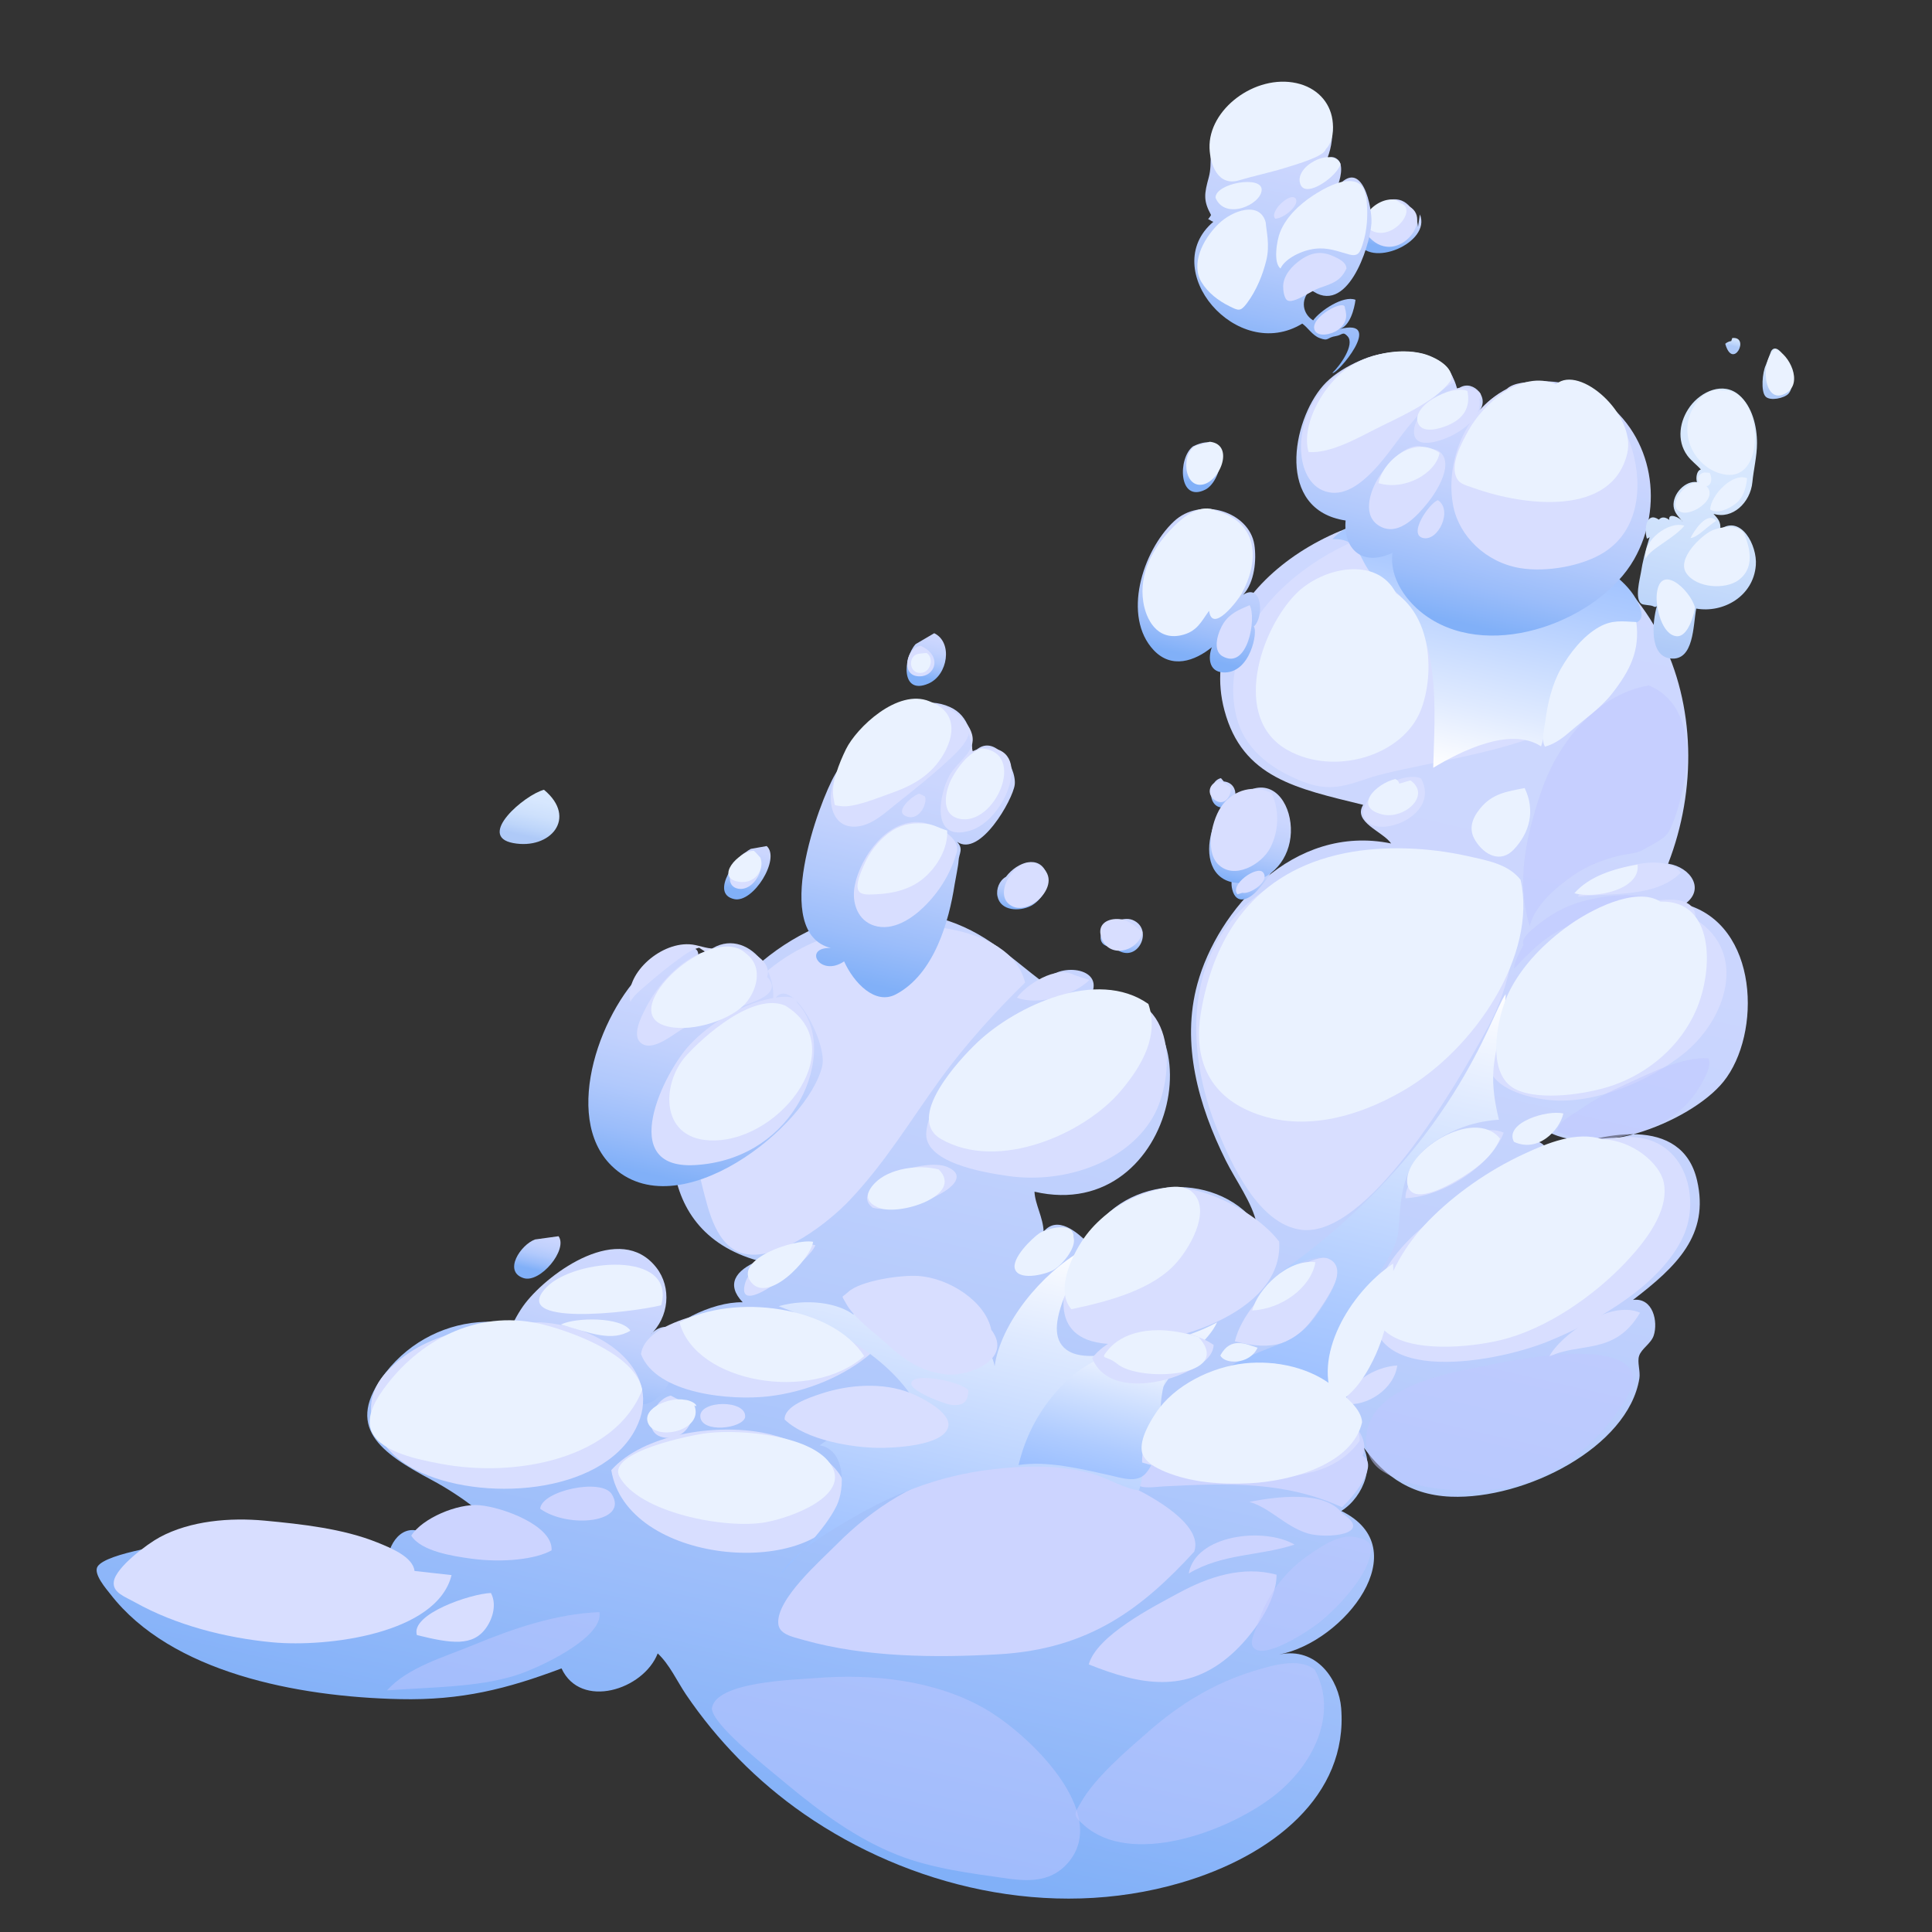 <?xml version="1.0" encoding="UTF-8"?> <svg xmlns="http://www.w3.org/2000/svg" xmlns:xlink="http://www.w3.org/1999/xlink" viewBox="0 0 600 600"><rect x="0" y="0" width="600" height="600" fill="#333333" stroke="none"/><defs><style>.aa{fill:#ccd4ff;}.aa,.ab,.ac,.ad,.ae,.af,.ag,.ah,.ai,.aj,.ak,.al,.am,.an,.ao,.ap,.aq,.ar,.as,.at,.au,.av,.aw,.ax,.ay,.az,.ba,.bb,.bc,.bd{fill-rule:evenodd;stroke-width:0px;}.ab{fill:url(#m);}.ab,.am,.ar,.au,.aw{mix-blend-mode:multiply;}.ac{fill:url(#p);}.ad{fill:url(#d);}.ae{fill:url(#k);}.af{fill:url(#z);}.ag{fill:url(#y);}.ah{fill:url(#e);}.ai{fill:url(#w);}.be{isolation:isolate;}.aj{fill:url(#c);}.ak{fill:url(#j);}.al{fill:url(#r);}.am{fill:url(#t);}.an{fill:url(#h);}.ao{fill:url(#q);}.ap{fill:url(#v);}.aq{fill:url(#l);}.ar{fill:#c0c8ff;opacity:.5;}.as{fill:#eaf2ff;}.at{fill:#d8deff;}.au{fill:url(#i);}.av{fill:#d8deff;}.aw{fill:url(#n);}.ax{fill:url(#s);}.ay{fill:url(#f);}.az{fill:url(#g);}.ba{fill:url(#b);}.bb{fill:url(#x);}.bc{fill:url(#o);}.bd{fill:url(#u);}</style><linearGradient id="b" x1="1802.93" y1="1287.46" x2="1802.93" y2="1268.46" gradientTransform="translate(-1210.13 -1322.84) rotate(12.9) scale(1 .96) skewX(-4.93)" gradientUnits="userSpaceOnUse"><stop offset="0" stop-color="#afcaf8"></stop><stop offset=".15" stop-color="#bdd5fa"></stop><stop offset=".38" stop-color="#cde0fc"></stop><stop offset=".64" stop-color="#d7e7fe"></stop><stop offset=".99" stop-color="#daeaff"></stop></linearGradient><linearGradient id="c" x1="1966.98" y1="1583.03" x2="1966.98" y2="1114.01" gradientTransform="translate(-1210.13 -1322.84) rotate(12.9) scale(1 .96) skewX(-4.93)" gradientUnits="userSpaceOnUse"><stop offset="0" stop-color="#81b0f8"></stop><stop offset=".15" stop-color="#9bbdfa"></stop><stop offset=".32" stop-color="#b1c9fc"></stop><stop offset=".5" stop-color="#c1d1fd"></stop><stop offset=".71" stop-color="#cbd6fe"></stop><stop offset=".99" stop-color="#ced8ff"></stop></linearGradient><linearGradient id="d" x1="1904.8" y1="1208.88" x2="1904.8" y2="1191.09" xlink:href="#c"></linearGradient><linearGradient id="e" x1="2983.35" y1="1039.78" x2="2983.35" y2="1021.25" gradientTransform="translate(-1973.82 -1497.76) rotate(12.9) scale(1 .96) skewX(-15.64)" xlink:href="#c"></linearGradient><linearGradient id="f" x1="1872.12" y1="1289.15" x2="1872.12" y2="1270.12" xlink:href="#c"></linearGradient><linearGradient id="g" x1="1872.56" y1="1470.75" x2="1872.56" y2="1407.11" xlink:href="#c"></linearGradient><linearGradient id="h" x1="1846.74" y1="1423.56" x2="1846.74" y2="1407.85" xlink:href="#c"></linearGradient><linearGradient id="i" x1="1657.26" y1="1017.8" x2="1657.26" y2="940.18" gradientTransform="translate(-940.07 -1122.98) rotate(12.9)" gradientUnits="userSpaceOnUse"><stop offset="0" stop-color="#fff"></stop><stop offset=".28" stop-color="#dfeaff"></stop><stop offset=".76" stop-color="#aecbff"></stop><stop offset="1" stop-color="#9bbfff"></stop></linearGradient><linearGradient id="j" x1="1915.23" y1="1309.36" x2="1915.23" y2="1212.85" xlink:href="#c"></linearGradient><linearGradient id="k" x1="2049.51" y1="1152.7" x2="2049.51" y2="1067.08" xlink:href="#c"></linearGradient><linearGradient id="l" x1="1878.89" y1="1385.23" x2="1878.89" y2="1303.05" xlink:href="#c"></linearGradient><linearGradient id="m" x1="1991.86" y1="1498.51" x2="1991.86" y2="1374.47" gradientTransform="translate(-1210.13 -1322.84) rotate(12.9) scale(1 .96) skewX(-4.93)" gradientUnits="userSpaceOnUse"><stop offset="0" stop-color="#9bbfff"></stop><stop offset=".24" stop-color="#aecbff"></stop><stop offset=".72" stop-color="#dfeaff"></stop><stop offset=".99" stop-color="#fff"></stop></linearGradient><linearGradient id="n" x1="2087.85" y1="1409.9" x2="2087.85" y2="1263.46" xlink:href="#m"></linearGradient><linearGradient id="o" x1="1980.27" y1="1182.7" x2="1980.27" y2="1131.93" xlink:href="#c"></linearGradient><linearGradient id="p" x1="1967.53" y1="1127.93" x2="1967.53" y2="1111.21" xlink:href="#c"></linearGradient><linearGradient id="q" x1="867.04" y1="1133.22" x2="867.04" y2="1043.42" gradientTransform="translate(-4.61 -999.97) rotate(11.26) scale(.83 .95) skewX(2.23)" xlink:href="#b"></linearGradient><linearGradient id="r" x1="885.31" y1="1043.76" x2="885.31" y2="1027.38" gradientTransform="translate(-4.61 -999.97) rotate(11.26) scale(.83 .95) skewX(2.23)" xlink:href="#b"></linearGradient><linearGradient id="s" x1="2113.37" y1="1045.78" x2="2113.37" y2="1040.51" xlink:href="#b"></linearGradient><linearGradient id="t" x1="1597.3" y1="1257.61" x2="1597.3" y2="1211.14" gradientTransform="translate(-940.07 -1122.98) rotate(12.9)" xlink:href="#m"></linearGradient><linearGradient id="u" x1="2556.57" y1="905.25" x2="2556.57" y2="821.16" gradientTransform="translate(-1729.16 -1303.71) rotate(12.9) skewX(-11.37)" xlink:href="#c"></linearGradient><linearGradient id="v" x1="1606.83" y1="1071" x2="1606.83" y2="1055.06" gradientTransform="translate(-940.07 -1122.98) rotate(12.9)" xlink:href="#c"></linearGradient><linearGradient id="w" x1="1603.7" y1="1066.39" x2="1603.7" y2="1035.54" gradientTransform="translate(-940.07 -1122.98) rotate(12.9)" xlink:href="#c"></linearGradient><linearGradient id="x" x1="1592.38" y1="1044.55" x2="1592.38" y2="1035.65" gradientTransform="translate(-940.07 -1122.98) rotate(12.9)" xlink:href="#c"></linearGradient><linearGradient id="y" x1="1571.58" y1="1095.23" x2="1571.58" y2="1084.65" gradientTransform="translate(-940.07 -1122.98) rotate(12.9)" xlink:href="#c"></linearGradient><linearGradient id="z" x1="1538.04" y1="1089.77" x2="1538.04" y2="1074.05" gradientTransform="translate(-940.07 -1122.98) rotate(12.9)" xlink:href="#c"></linearGradient></defs><g class="be"><g id="a"><path class="ba" d="M168.94,245.27c-6.02,1.56-21.02,14.4-9.58,16.55,11.55,2.17,20.11-7.8,9.58-16.55Z"></path><path class="aj" d="M202.47,418.84c5.05-7.76,18.54-14.6,28.18-14.41-5.2-5.49-2.38-9.84,4.83-12.89-34.43-9.54-30.26-47.32-17.17-70.88,13.13-23.63,41.98-44.49,73.69-35.46,14.32,4.08,21.83,12.4,32.35,20.14,2.93-6.24,17.83-5.51,14.93,2.74,40.35.41,26.97,72.43-18.01,62.01.15,3.87,2.72,8.07,2.83,12.42,4.3-5.2,10.42.23,13.59,3.3,9.09-20.5,39.53-22.96,52.62-5.62-1.37-6.65-6.56-13.59-9.67-19.86-8.45-17.03-13.88-36.2-8.78-54.78,6.26-22.81,29.69-49.87,60.17-43.6-2.53-3.73-12.01-6.62-8.69-12-20.67-5.09-37.5-8.34-43.1-29.4-9.33-35.03,33.05-64.25,71.07-61.75,64.83,4.27,84.58,63.43,66.74,109.43,7.07,1.1,11.63,8.03,5.15,12.56,23.15,6.2,23.91,40.41,12.04,55.13-10.26,12.73-43.05,25.82-57.82,13.29-1.28,1.26-1.27,3.32-1.5,4.94,2.93.36,4.58,1.9,4.83,4.5,16.65-7.37,41.59-12.28,46.28,7.91,3.95,16.99-6.44,26.84-19.89,37.14,6.26-.8,7.83,6.8,6.44,11.05-.82,2.52-3.81,4.07-4.54,6.33-.64,1.99.45,4.74.08,7.03-3.5,21.38-35.53,37.62-58.56,36.7-13.68-.55-21.98-7.63-28.42-17.26,5.38,6.5,1.55,17.22-5.58,21.69,23.79,11.61.98,40.69-19.3,44.58,11.8-2.47,18.56,8.07,19.25,16.59,2.21,27.23-21.41,45.99-49.75,54.29-40.94,11.99-84.7,1.07-117.04-21.34-14.73-10.21-27.14-23.05-36.66-37.1-2.79-4.13-5.12-9.36-8.8-12.78-4.39,11.34-23.92,17.5-29.87,4.66-16.9,6.35-30.98,9.96-50.21,9.54-31.93-.69-71.05-8.26-89.89-32.59-1.17-1.51-5.44-6.33-3.98-8.6,2.72-4.26,24.16-7.17,27.9-7.72,22.44-3.29,42.87-2.67,62.21,7.36-.66-4.56,3.35-13.22,10.36-10.41,4.1-8.93,27.36-7.13,28.84,2.6-7.99-6.89-15.57-13.37-25.46-18.65-15.95-8.52-27.56-16.51-14.39-33.4,15.73-20.17,45.98-21.26,61.4-1.76,6.16-7.83,11.84-8.85,21.31-5.67Z"></path><path class="ad" d="M284.35,200.04c-3.94,4.38-4.62,15.95,3.97,12.26,6.12-2.63,7.62-12.86,1.81-15.65l-5.78,3.39Z"></path><path class="ah" d="M440.38,70.48c-.28-3.43-2.64-8.84-7.61-8.58-6.03.32-12.77,9.04-11.21,12.92,3.57,8.89,23.08.55,19.4-8.24l-.58,3.91Z"></path><path class="ay" d="M233.14,263.64c-4.16,2.07-12.97,13.84-5.13,15.59,5.94,1.32,14.47-12.62,10.09-16.48l-4.96.88Z"></path><path class="az" d="M210.75,422.08c5.7-4.94-2.4-14.62-8.89-7.47,5.99-5.49,6.78-14.82,1.97-20.96-11.2-14.32-33.14,1.31-40.72,11.1-7.44,9.6-16.69,37.11,4.28,39.77,11.14,1.41,21.74-7.39,27.19-13.97-.54,2.39.79,4.8,3.78,5.42,6.67,1.38,11.24-9.23,12.39-13.88Z"></path><path class="an" d="M166.13,384.94c-4.43,1.64-9.94,9.9-3.55,11.98,5.18,1.69,13.88-8.89,10.88-13l-7.33,1.01Z"></path><path class="at" d="M441.32,241.77c-5.62-2.64-19.42,5.48-17.82,11.55,2.18,8.28,24.41.53,17.82-11.55Z"></path><path class="av" d="M466.74,271.82c-9.41-5.79-25.44-6.73-36.87-6.56-14.04.21-24.41,3.02-35.88,10.39-27.3,17.54-25.96,51.02-15.81,75.51,4.07,9.82,12.47,29.04,25.93,30.76,20.33,2.6,47.78-43.96,58.1-63.13,6.36-11.81,11.81-31.11,4.52-46.97Z"></path><path class="at" d="M526.57,285.53c.68-13.39-30.66-1.25-35.84,2.19-9.4,6.23-16.98,13.43-22.13,22.66-3.1,5.57-8.71,16.17-5.69,22.53,2.66,5.6,11.97,8.1,18.25,8.72,14.26,1.41,30.9-5.92,41.31-14.08,13.67-10.71,20.52-31.68,4.1-42.02Z"></path><path class="at" d="M521.99,271.01c-5.78-7.76-29.05.52-31.94,7.45,11.65-1.2,24.27.18,31.94-7.45Z"></path><path class="at" d="M425.89,241.37c-8.24,2.81-13.17,4.63-21.68,1.22-10.2-4.08-17.91-10.41-20.25-20.1-7.43-30.81,28.47-58.62,62.36-60.87,24.55-1.63,61.36,15.86,58.48,40.16-3.53,29.83-55.62,32.72-78.91,39.59Z"></path><path class="at" d="M492.2,353.94c-9.88,2.18-18.35,5.83-26.76,10.97-14.62,8.93-33.78,20.4-38.02,36.44-7.83,29.62,35.69,22.44,53.47,15.19,15.87-6.46,34.99-17.8,41.79-32.41,5.84-12.54.38-32.13-18.29-30.99l-12.19.8Z"></path><path class="at" d="M466.98,351.75c-10.09-4.56-30.94,11.51-30.5,20.37,12.82-.63,27.21-11.15,30.5-20.37Z"></path><path class="at" d="M509.33,407.68c-9.16-4.14-24.76,6.87-28.27,13.71,9.24-4.76,20.35-.21,28.27-13.71Z"></path><path class="at" d="M397.26,385.6c-5.13-6.74-14.98-12.66-23.84-15.36-16.15-4.92-31.32,4.68-37.98,17.29-5.88,11.13-10.55,28.32,8.34,29.8,18.17,1.42,54.91-9.01,53.48-31.72Z"></path><path class="at" d="M383.48,416.55c2.01-7.94,8.96-15.76,16.04-20.87,2.8-2.02,12.6-7.85,15.72-3.63,2.7,3.65-5.66,15.09-7.77,17.83-5.55,7.22-11.85,9.93-23.99,6.67Z"></path><path class="at" d="M342.05,308.78c-10.29-.07-19.84,4.34-28,9.69-10.6,6.94-25.16,21.02-26.38,33.05-.96,9.4,17.23,12.54,25.49,13.71,17.84,2.52,37.49-4.55,45.31-19.05,5.78-10.72,8.41-37.98-16.42-37.4Z"></path><path class="at" d="M333.64,302.81c-5.62-3.13-14.99,3.04-17.82,7.05,6.78,2.54,17.79-.82,22.51-5.52l-4.69-1.52Z"></path><path class="at" d="M318.35,305.15c-4.8-19.15-39.57-20.08-56.21-15.73-38.43,10.04-51.98,49.29-43.87,79.66,1.66,6.22,4.09,18.57,13.15,20.33,11.04,2.14,26.23-10.14,32.33-16.56,11.07-11.64,18.89-24.74,28.07-37.42,8.14-11.24,17.7-21.67,26.53-30.27Z"></path><path class="at" d="M253.21,386.71c-7.83-1.86-20.33,5.5-21.92,12.21-2.67,11.26,20.7-7.93,21.92-12.21Z"></path><path class="aa" d="M416.8,469.95c-5.47-7.29-20.69-5.09-28.8-3.54,6.52,1.89,11.21,7.72,18.18,9.82,5.62,1.69,20.81.42,10.62-6.28Z"></path><path class="aa" d="M370.88,481.87c2.92-8.3-12.89-17-19.4-20.11-14.41-6.88-33.05-8.88-49.3-5.91-16.83,3.09-31.35,12.66-42.36,23.78-5.11,5.16-18.61,16.91-18.13,24.49.21,3.37,4.07,4.13,8.04,5.24,18.91,5.31,40.55,5.53,60.33,4.4,28.31-1.61,44.65-14.29,60.83-31.89Z"></path><path class="aa" d="M338.12,516.9c2.53-9.02,19.93-17.86,28.07-22.26,9.08-4.91,19.68-8.49,30.26-5.6.02,8.44-7.42,18.9-14.1,24.8-13.98,12.33-28.34,9.39-44.23,3.06Z"></path><path class="ar" d="M408.28,518.48c-4.96-3.83-13.25-1.27-19.13.53-12.01,3.69-22.55,10.09-32.14,18.44-6.81,5.93-16.86,14.47-21.31,22.29-2.1,3.68-2.72,3.88,1.1,7.22,14.34,12.54,43.3,2.39,58.06-8.65,13.22-9.89,20.84-26.3,13.43-39.82Z"></path><path class="at" d="M271.03,375.08c-8.36-6.49,15.58-16.12,23.34-12.6,10.85,4.92-13.46,15.11-23.34,12.6Z"></path><path class="at" d="M167.56,410.62c-17.63.77-35.69,2.51-47.72,15.67-9.6,10.51-3.15,23.88,9.27,30.22,19.69,10.04,57.64,7.98,68.32-12.8,8.82-17.16-9.12-31.9-29.87-33.08Z"></path><path class="at" d="M199.07,420.53c1.28-10.37,25.05-14.55,34.28-14.52,10.18.03,32.62,5.32,37.54,13.93-8.33,7.37-20.4,12.34-32.25,13.71-11.55,1.34-34.73-.63-39.58-13.11Z"></path><path class="at" d="M208.33,433.42c-5.6,1.15-9.23,11.26-2.68,12.89,6.53,1.63,10.92-5.14,8.89-9.67l-6.21-3.22Z"></path><path class="aa" d="M171.3,481.48c.49-7.62-15.03-13.37-22.4-14.02-6.86-.6-17.81,4.09-21.18,9.45,3.07,4.86,12.97,6.38,18.68,7.15,9.66,1.31,19.92.23,24.9-2.59Z"></path><path class="at" d="M128.73,487.89c-.46-4.42-7.53-7.24-11.57-8.87-10.57-4.27-23.42-5.69-34.94-6.77-10.82-1.01-23.09.02-32.59,5.13-3.94,2.12-13.65,9.36-14.28,13.77-.49,3.44,3.33,4.64,6.69,6.52,12.4,6.93,27.88,11,42.62,12.37,17.08,1.59,51.07-2.65,55.58-20.88l-11.51-1.29Z"></path><path class="at" d="M129.47,507.8c-2.05-6.58,16.77-12.86,22.99-13.08,1.79,3.29.71,7.69-1.44,10.76-4.15,5.95-10.9,4.93-21.55,2.31Z"></path><path class="aa" d="M167.75,468.55c.48-5.62,19.11-9.6,22.24-4.52,5.46,8.86-13.52,10.79-22.24,4.52Z"></path><path class="at" d="M189.84,456.56c9.96-11.19,32.23-14.48,47.12-11.61,11.37,2.19,30.32,10.81,24.73,23.57-9.58,21.87-67.1,17.37-71.85-11.96Z"></path><path class="au" d="M413.81,167.44c8.72-.31,7.92,6.11,12.32,11,1.94,2.16,4.62,3.05,6.99,5.07,14.95,12.8,12.37,37.93,11.98,54.93,8.3-4.98,23.85-12.96,33.49-6.65,1.4-3.88,1.26-8.15,2.6-12.21,2.61-7.85,7.94-16.07,13.81-21.98,5.69-5.73,17.41-.73,14.28-9.06-5.22-13.89-29.2-20.85-42.62-24.69-14.88-4.26-44-6.7-52.85,3.58Z"></path><path class="ak" d="M262.15,298.56c-7.45,5.08-13.02-4.42-4.14-4.16-18.71-4.65-3.66-45.38,1.38-53.98,5.32-9.06,21.17-27.37,35.64-20.84,6.1,2.75,7.05,9.34,6.87,14.71,6.37-8.21,13.93,3.98,13.23,9.43-.59,4.62-10.81,22.69-17.92,17.7,2.14,2.26.58,3.63.48,5.91-.07,1.54-.92,5.44-1.23,7.4-1.7,11.04-6.21,27.78-18.28,34.09-6.42,3.36-13.01-3.57-16.03-10.25Z"></path><path class="ae" d="M459.6,127.35c3.12-4.31-2.87-10.2-7.03-6.37-4.36-18.57-31.95-12.29-41.69-1.19-9.63,10.98-14.76,38.59,7.01,41.86-.78,8.48,4.88,14.58,14.57,10.02-1.09,7.61,4.18,15.41,10.99,20,20.41,13.77,53.41.65,64.02-17.94,9.26-16.22,6.33-38.1-10.09-49.77-8.32-5.91-25.79-10.02-37.79,3.4Z"></path><path class="aq" d="M239.96,311.65c2.08-13.67-13.09-27.05-23.82-12.24,4.12-9.98-10.68-2.75-14.08.11-15.36,12.92-27.73,47.23-12.16,62.49,20.54,20.12,61.06-12.27,65.44-30.92,1.81-7.72-10.91-30.78-15.39-19.44Z"></path><path class="at" d="M247.57,311.37c-.65-2.78-6.25-1.66-8.38-1.23-9.45,1.88-18.9,7.87-24.94,14.29-8.14,8.64-22.91,38.74,1.48,37.4,14.03-.77,25.14-7.8,31.7-18.34,5.75-9.23,8.42-23.12.13-32.11Z"></path><path class="at" d="M218.93,295.49c-8.31,2.99-14.75,10.59-18.22,17.25-1.38,2.66-5.07,9.4-1.09,11.55,3.7,2,9.71-3.32,12.56-4.88,6.26-3.41,13.04-5.11,19.81-7.51,3.93-1.39,10.72-3.9,6.26-8.49,1.38-4.34-3.59-7.45-7.76-8.6-2.98-.83-5.46-.33-8.52-.23-2.83.09-5.12-1.2-7.92-1.33-9.53-.46-20.29,9.69-18.25,17.87.83-1.79,2.75-3.31,4.35-4.71,3.77-3.3,7.7-6.51,11.84-9.46,1.52-1.08,3.24-2.18,5.13-2.63l1.81,1.19Z"></path><path class="at" d="M234.62,264.65c-4.78-2.63-11.83,10.09-5.38,11.34,4.83.94,9.79-7.19,5.38-11.34Z"></path><path class="at" d="M285.98,200.58c-4.34.3-6.35,8.79-1.1,9.42,5.29.63,8.22-6.14,1.1-9.42Z"></path><path class="at" d="M300.92,227.78c-.83,3.32-4.28,6.39-6.88,8.79-4.91,4.51-10.36,8.86-15.66,13.05-3.45,2.73-7.7,6.87-12.69,7.1-6.61.3-8.12-6.09-7.58-10.66.88-7.51,6.79-14.57,12.52-20.02,4.93-4.69,10.17-8.26,17.89-7.73,5.77.4,12.03,4.85,13.34,9.71,1.47,5.48-4.57,8.38-7.07,12.94-2.94,5.36-6.1,20.62,6.36,17.03,11.38-3.27,20.09-26.42,4.77-25.7-1.34.05-2.63.42-3.84,1.02l-1.16-5.53Z"></path><path class="at" d="M296.94,265.24c2.1-4.84-6.28-9.28-10.71-9.83-11.66-1.45-20.26,13.01-21,21.17-.38,4.2,1.23,9.28,6.25,10.88,5.81,1.85,11.74-2.23,15.37-5.75,4.6-4.46,8.21-10.08,10.1-16.47Z"></path><path class="at" d="M285.46,246.46c-2,.61-7.4,5.17-4.51,6.8,4.1,2.31,7.24-3.46,6.3-5.94l-1.79-.86Z"></path><path class="at" d="M435.93,63.4c-.86-4.15-17.21,3.34-10.64,10.34,9,9.59,21.46-7.32,10.64-10.34Z"></path><path class="at" d="M467.99,120.75c-13.56,7.1-19.22,23.73-16.64,36.54,1.84,9.15,10,17.36,20.75,19.14,8.12,1.35,19.41-.61,26.19-4.98,11.73-7.57,11.76-22.79,8.04-33.52-2.31-6.68-7.1-12.52-14.2-15.96-6.88-3.33-20.14-4.93-24.14-1.22Z"></path><path class="at" d="M459.42,123.94c2.04-2.69-3.11-3.62-5.16-3.57-6.18.13-14.26,7.45-15.05,12.62-1.07,7.01,7.71,4.33,11.78,2.22,5.04-2.61,9.45-6.56,8.43-11.26Z"></path><path class="at" d="M451.52,118.77c-1.51-10.23-18.07-10.92-26.78-7.73-13.7,5.02-21.96,18.03-20.54,30.56.51,4.48,2.74,10.21,8.57,11.3,5.34,1,10.2-3.15,13.4-6.39,4.93-4.99,8.43-11,13.05-16.2,3.29-3.7,7.6-9.33,12.3-11.55Z"></path><path class="at" d="M440.89,138.55c-5.24-.47-10.74,6.56-12.79,9.81-2.7,4.29-5.34,12.22.8,15.26,5.83,2.89,11.54-3.85,14.46-7.44,2.83-3.48,8.87-12.9,3.08-16.36l-5.55-1.27Z"></path><path class="at" d="M446.54,155.32c-2.79,1.11-9.15,10.43-4.78,11.71,4.83,1.42,9.55-8.63,4.78-11.71Z"></path><path class="aa" d="M423.17,452.11c4.43-10.83-19.97-22.16-29.05-23.71-15.59-2.66-36.77,8.4-40.93,21.84-.69,2.24-2.16,8.3-.4,10.47,1.53,1.88,5.84,1.04,8.6.9,20.12-1.02,37.63-1.62,55.4,6.48,5.39-5.21,10.99-13.45,6.38-15.97Z"></path><path class="aa" d="M369.17,488.66c2.1-12.01,23.25-14.55,32.86-8.98-11,3.64-22.28,2.68-32.86,8.98Z"></path><path class="ab" d="M241.82,405.64c17.85,6.79,36.27,16.83,44.27,33.04-11.83-.46-22.55,3.67-31.56,10.19,8.27,1.36,7.78,13.55,5.35,18.63-3.63,7.55-11.95,15.42-17.75,21.65,4.83-7.42,15.09-13.39,23.06-18.01,12.67-7.35,26.31-12.68,41.43-14.63,10.87-1.4,22.64-1.82,33.08,1.32,4.49,1.35,9.38,4.43,14.03,5.03,1.81-5.23.76-10.27,3.96-15.53,2.51-4.13,5.87-7.63,9.8-10.83,3.16-2.57,7.57-4.29,10.38-7.08-7.96,1.45-13.75,6.04-19.57,10.52-.94-3.88,3.52-10.43,5.86-13.54,4-5.3,11.14-9.84,13.8-15.73-5.18,2.89-11.53,4.91-17.38,6.44-6.76,1.77-22.02,6.26-28.49,2.63-10.22-5.73,2.83-23.91,4.08-31.5-12.87,7.3-25.44,22.84-27.28,36.08-1.74-10.73-20.92-20.76-32.06-22.75-9.44-1.69-9.25.26-11.78,6.71-4.86-3.65-14.39-5.1-23.21-2.63Z"></path><path class="aw" d="M390.88,427.22c21.13.8,25.6,9.34,26.71,12.42-5.17-16.42.13-29.43,7.63-40,4.07-5.74,8.62-11.79,9.09-17.71.81-10.11.81-20.55,11.44-27.55,6.17-4.07,12.68-6.17,19.76-6.64-1.25-5.13-2.1-10.08-1.7-15.52.57-7.83,3.67-15.76,3.78-23.47-4.72,6.33-15.79,48.21-70.34,86.7,3.65-1.79,11.96-7.11,16.3-4,4.31,3.09-.46,10.47-2.37,13.51-3.36,5.33-6.83,9.72-13.19,12.22-9.46,3.72-18.57,6.77-24.63,14.56,5.66-2.13,12.21-5.66,17.54-4.51Z"></path><path class="ar" d="M507.31,429.65c1.14-15.82-39.39-6.76-46.99-5.31-10.94,2.09-26.96,5.37-33.35,14.4-3.84,5.43-4.08,13.68,2,17.89,8.78,6.08,25.97,7.11,35.99,5.83,21.52-2.74,37.23-20.56,42.34-32.82Z"></path><path class="at" d="M433.93,424.06c-7.25.43-15.23,5.57-16.28,11.91,6.79,1.02,15.32-4.57,16.28-11.91Z"></path><path class="ar" d="M221.07,530.58c1.15-8.34,25.37-8.88,31.96-9.42,18.19-1.47,37.17.65,52.56,9.33,13.58,7.66,39.62,32.57,26.02,48.1-4.83,5.51-11.15,5.85-18.5,4.83-11.44-1.59-23.72-3.15-34.24-7.29-12.83-5.04-24.28-13.52-34.35-21.9-7.09-5.9-23.24-18.63-23.44-23.65Z"></path><path class="ar" d="M120.2,524.97c6.24-7.11,17.93-10.42,26.87-14.13,12.13-5.02,25.63-9.68,39.09-10.18,1.42,8.01-19.31,17.63-26.37,19.76-12,3.62-25.14,3.47-39.59,4.55Z"></path><path class="ar" d="M425.82,481.22c.7-2.83-4.28-4.02-6.68-4.02-4.31,0-8.64,3.02-11.89,5.17-5.68,3.74-9.85,8.26-13.03,13.76-1.76,3.05-3.04,6.14-4.11,9.4-.5,1.52-1.88,4.18-1.1,5.71,2.64,5.19,18.05-5.21,20.63-7.3,6.57-5.32,15.67-15.2,16.19-22.72Z"></path><path class="ar" d="M483.72,351.33c-.51-2.51,5.26-5.55,7.17-6.88,4.37-3.08,9.27-5.6,14.26-7.84,7.01-3.16,17.26-8.48,25.38-7.95,1.24,2.46-1.6,7.08-2.88,9.18-2.61,4.29-6.24,7.95-11.04,10.49-8.27,4.39-23.17,8.35-32.89,3.01Z"></path><path class="ar" d="M512.01,212.86c-17.52,3.17-28.82,19.41-33.41,33.06-4.58,13.59-7.88,27.78-3.52,41.66,1.49-6.28,8.11-12.06,13.71-15.87,4.17-2.83,9.18-4.83,14.27-6,2.51-.58,5.31-.61,7.44-1.91,2.74-1.68,6.5-3.15,7.85-5.69,2.47-4.65,4.34-12.64,5.13-17.73,1.3-8.32.5-22.7-11.47-27.52Z"></path><path class="ar" d="M473.12,293.48c-.83-2.14,2.4-4.58,3.97-5.87,4.15-3.42,8.59-6.08,14.07-7.6,6.6-1.84,15.72-2.99,22.36-.79-8.59,1.73-17.88,4.99-25.91,8.19-7.63,3.04-12.31,8.07-17.41,13.4.13-1.78.87-3.59,2.93-7.33Z"></path><path class="as" d="M294.15,257.93c-2.71-.81-4.28-2.01-7.43-2.2-4.23-.26-7.49.56-10.73,2.99-3.49,2.62-6.12,6.26-7.71,9.99-.79,1.84-2.77,6.04-1.63,7.96.89,1.49,3.76,1.11,5.46,1.05,5.31-.21,10.56-1.55,14.53-4.81,4.61-3.78,7.83-9.76,7.51-14.98Z"></path><path class="as" d="M304.84,232.44c-4.23,1.47-7.33,5.74-9.19,9.16-1.93,3.55-3.9,11.22,2.19,12.65,11.06,2.6,21.32-20.71,7-21.81Z"></path><path class="as" d="M370.01,370c-3.63-3.05-11.19-.54-15.16.87-6.96,2.48-13.27,7.13-17.43,12.56-4.18,5.46-9.94,17.16-4.7,23.16,11.46-2.42,25.44-6.04,32.87-14.71,4.91-5.73,10.57-16.87,4.41-21.88Z"></path><path class="as" d="M408.52,391.99c-8.69-1.11-18,8.45-19.63,14.99,9.24-.49,18.23-7.11,19.63-14.99Z"></path><path class="as" d="M356.63,311.78c-15.99-11.25-41.1.67-52.9,11.76-6.06,5.69-22.7,23.77-11.44,30.22,17.77,10.19,44.57-1.65,55.81-15,7.02-8.33,11.78-17.37,8.54-26.99Z"></path><path class="as" d="M508.55,268.5c-7.27,1.23-14.99,3.6-19.61,8.9,6.48,1.83,20.65-1.15,19.61-8.9Z"></path><path class="as" d="M465.85,353.63c-8-10.1-30.79,4.34-28.73,14.33,1.3,6.28,11.45.88,15.24-1.33,6.19-3.61,11.09-7.41,13.49-12.99Z"></path><path class="as" d="M434.57,243.36c-.18-.69-.61-1.16-1.28-1.42-6.08,1.48-13.16,8.69-4.07,10.98,6.8,1.71,15.44-5.9,8.79-10.57l-3.44,1.01Z"></path><path class="as" d="M231.59,296.05c-10.64-9.8-40,17.52-25.3,22.42,7.34,2.45,19.57-1.23,24.64-6.23,3.69-3.63,6.74-11.71.65-16.19Z"></path><path class="as" d="M243.89,312.32c-10-4.32-25.6,9.74-30.84,15.59-7.87,8.79-8.17,26.6,8.83,26.27,21.27-.41,42.52-29.31,22.01-41.86Z"></path><path class="as" d="M291.53,363.18c-6.32-1.62-15.36-.35-19.8,4.2-3.14,3.22-3.14,6.01,1.31,7.74,6.47,2.52,26.48-3.93,18.49-11.94Z"></path><path class="as" d="M252.52,385.65c-5.84-1.03-24.15,5.32-19.56,12.14,5.19,7.73,18.78-6.75,19.56-12.14Z"></path><path class="as" d="M268.37,421.15c-9.89-15.63-40.44-19.54-57.33-10.44,5,18.75,40.87,25.02,57.33,10.44Z"></path><path class="as" d="M216.13,436.74c.5-.67-1.92-1.97-3.52-2.02-4.42-.91-12.98,2.4-11.44,7,2.05,6.14,17.61,2.66,14.46-5.28l.49.3Z"></path><path class="as" d="M192.33,458.48c-3.75-7.56,22.36-12.86,27.36-13.43,10.73-1.23,33.08.71,38.62,10.25,5.48,9.42-12.74,16.06-20.59,17.46-12.48,2.22-39.43-3.02-45.4-14.28Z"></path><path class="as" d="M205.34,405.36c4.71-17.13-26.8-14.47-35.48-5.72-12.31,12.42,25.64,8.13,35.48,5.72Z"></path><path class="as" d="M174.19,411.35c4.49-2.28,18.8-2.45,21.59,1.91-5.74,3.39-11.84.95-21.59-1.91Z"></path><path class="as" d="M199.45,431.61c-2.03-10.37-19.83-17.35-30.02-20.07-19.98-5.34-38.05,3.97-49.12,18.26-3.14,4.05-7.21,10.15-4.74,15.1,3.07,6.18,14.43,8.38,21.2,9.67,23.81,4.55,54.38-1.75,62.68-22.96Z"></path><path class="as" d="M455.71,121.41c-5.24-2.11-18.3,5.07-15.08,10.47,1.6,2.69,6.44,1.29,8.95.23,4.98-2.1,7.18-5.6,6.13-10.7Z"></path><path class="as" d="M447.07,140.64c-7.87-5.58-17.56,2.41-18.98,9.4,8.07,2.46,17.86-3,18.98-9.4Z"></path><path class="as" d="M450.54,118.21c1.42-4.17-5.1-7.53-8.82-8.43-7.21-1.74-15.8.06-21.97,3.73-8.38,4.98-15.84,18.25-13.37,26.85,7.2.65,16.73-5.19,22.83-8.14,7.7-3.72,17.17-8.24,21.32-14.01Z"></path><path class="as" d="M483.25,119.3c-11.05-4.64-22.81,6.41-27.2,14.38-2.07,3.75-5.49,9.95-3.93,14.17.89,2.43,2.61,2.66,5.59,3.72,15.89,5.67,42.94,8.88,47.63-10.72,2.86-11.98-14.71-27.77-22.08-21.55Z"></path><path class="as" d="M288.64,217.79c-9.87-4.05-22.67,8.23-25.93,14.91-2,4.1-4.79,10.79-3.81,15.31.54,2.51-.25,1.92,2.11,2.32,3.98.66,11.72-2.61,15.32-3.86,5.93-2.06,10.66-4.5,14.43-8.99,4.31-5.14,8.88-15.62-2.12-19.68Z"></path><path class="as" d="M285.71,202.99c-3.64.16-3.67,5.54-.39,5.97,3.65.48,4.99-4.67,2.41-6.18l-2.01.21Z"></path><path class="as" d="M234.12,264.2c-4.95.27-12.16,8.44-4.72,9.64,5.09.83,8.16-3.85,6.74-7.5l-2.02-2.15Z"></path><path class="as" d="M435.09,63.21c-4.3-4.52-15.44,4.45-9.61,8.14,6.99,4.42,15.94-7.59,8.52-8.39l1.09.25Z"></path><path class="as" d="M472.24,273.24c-3.82-4.88-10.25-5.99-16.53-7.39-11.91-2.66-25.86-3.35-38.08-.88-28,5.67-40.69,25.68-44.69,49.55-2.12,12.67,1.31,24.34,14.6,30.33,15.95,7.18,33.74,2.3,48.29-6.16,22.26-12.93,41.61-42.16,36.41-65.44Z"></path><path class="bc" d="M389.36,194.59c3.33-2.97,2.6-13.67-3.3-9.87,3.57-3.81,4.22-10.9,3.49-15.57-1.6-10.22-16.67-15.07-25.01-7.2-9.83,9.27-16.04,29.53-6.27,39.94,5.58,5.95,12.75,3.43,18.09-.89-1.19,3.03-1.04,7.53,3.4,7.82,8.7.57,10.97-13.14,9.6-14.23Z"></path><path class="ac" d="M370.5,138.62c-4.75,3.58-4.59,17.6,3.79,13.46,5.64-2.79,8.36-19.36-3.79-13.46Z"></path><path class="as" d="M372.85,138.03c-5.9.37-5.92,12.7-.06,12.53,5.82-.17,10.97-12.51,2.93-13.37l-2.87.84Z"></path><path class="as" d="M377.78,158.63c-4.95-2.45-10.24,1.86-13.27,4.88-6.57,6.54-10.81,14.67-9.45,23.42.83,5.35,4.19,12,11.71,10.37,4.99-1.08,6.29-4.27,8.72-7.63.97,7.33,9.03-3.33,10.08-5.24,5.11-9.23,6.13-21.77-7.79-25.8Z"></path><path class="at" d="M388.08,187.94c-3.48,1.52-6.04,2.49-8.09,5.58-1.52,2.28-3.77,8.31-.35,10.27,7.86,4.51,10.67-11.94,8.44-15.85Z"></path><path class="as" d="M433.57,184.26c-5.97-11.78-22.99-8.06-31.09.15-11.13,11.27-20.15,38.71-2.6,48.54,14.6,8.18,35.81,1.76,41.37-12.41,4.09-10.43,3.73-28.3-7.67-36.28Z"></path><path class="as" d="M497.68,353.8c-8.15-2.59-17.15,1.21-24.3,4.52-11.1,5.13-21.73,12.59-29.83,20.91-7.23,7.44-12.39,16.41-14.33,25.94-.7,3.43-1.73,5.86.93,8.21,7.84,6.92,26.52,5.08,35.99,2.77,14.54-3.54,29.13-14.02,38.6-23.99,6.19-6.52,13.74-16.11,11.95-24.95-1.2-5.93-9.77-13.12-19.01-13.41Z"></path><path class="as" d="M470.16,354.6c-3.09-5.93,10.41-10.05,15.36-8.78-1.26,5.36-7.94,12.25-15.36,8.78Z"></path><path class="as" d="M432.65,392.43c-13.35,8.79-25.54,29.22-18.01,43.36,6.04-2.23,10.58-10.51,12.73-15.38,3.84-8.72,5.65-19.94,5.28-27.98Z"></path><path class="at" d="M307.85,412.98c-1.73-8.68-12.96-16.09-22.73-16.72-5.41-.35-18,1.46-21.77,5.03-2.07,1.96-2.14.62-.61,3.49,2.41,4.52,9.05,9.25,12.99,12.85,5.18,4.74,10.52,8.39,18.14,9.21,6.9.74,20.94-4.67,13.98-13.87Z"></path><path class="at" d="M300.77,431.77c-2.54-2.95-18.86-5.94-17.69-1.73.64,2.31,10.75,6.33,13.13,6.34,3.62.01,4.32-1.59,4.56-4.61Z"></path><path class="at" d="M243.68,440.86c-.19-4.23,7.57-6.79,11.26-8.02,8.68-2.89,19.34-3.63,27.83-.21,3.56,1.43,12.78,6.12,11.7,10.5-1.47,5.97-17.13,6.58-21.96,6.51-7.57-.11-21.95-2.23-28.82-8.78Z"></path><path class="ao" d="M512.34,166.76c-.25.27-.54.44-.88.51-.96-3.03-.09-8.54,3.71-5.89.98-1.09,2.19-.71,3.27.1.06.09.06.09-.02,0-.51-2.48,3.45-.74,4.18.57-1.18-1.5-2.64-2.71-2.85-4.79-.39-3.9,3.72-8.12,7.25-7.53-.36-1.19-.17-3.56,1.22-3.93-1.22-1.41-3.02-2.69-4.2-4.31-3.45-4.75-2.4-10.85.84-15.26,3.42-4.65,10.31-7.88,15.31-3.48,4.01,3.52,5.49,9.66,5.48,14.91,0,4.03-1.05,8.11-1.43,12.07-.6,6.34-6.19,11.69-12.08,9.84,1.4,1.54,2.33,2.51,2.11,4.8,6.46-4.55,11.52,5.02,11.04,11.16-.75,9.71-10.18,14.94-18.51,13.47-.99,5.02-.61,16.45-8.11,15.48-6.6-.85-5.45-11.6-4.13-16.21-.62.39-.79.15-1.22-.03-.92-.39-2.91-.28-3.58-.75-2.17-1.52-.43-7.79-.14-9.65.5-3.26,1.28-6.47,2.72-11.07Z"></path><path class="al" d="M548.34,113.51c-.97,2.07-1.58,7.97-.04,9.63,1.38,1.48,5.79.55,7.09-.83,3.63-3.86-2.73-17.48-5.34-13.27l-1.71,4.48Z"></path><path class="as" d="M534.85,121.32c-4.84-1.38-9.09,4.11-10.3,8.32-2.29,7.98,3.17,16.17,10.8,17.67,14.08,2.78,11.82-27.46-.5-26Z"></path><path class="as" d="M551.37,108.42c-4.8,3.09-3.9,17.76,3.24,13.72,5.52-3.12,1.07-12.18-3.24-13.72Z"></path><path class="as" d="M542.58,148.52c-4.51-1.85-11.24,5.26-11.49,9.7,2.36,1.55,5.85-.25,7.79-1.7,2.5-1.86,3.31-4.7,3.7-8.01Z"></path><path class="as" d="M541.9,166.36c-1.25-3.85-7.67-2.77-10.22-1.61-3.33,1.52-11.07,8.81-7.96,13.28,3.25,4.69,12.2,5.13,16.25,2.09,4.33-3.25,4.05-8.38,1.93-13.77Z"></path><path class="as" d="M532.98,161.72c-2.86-3.18-6.97,3.27-7.97,5.38,2.2-.27,4.45-2.96,7.97-5.38Z"></path><path class="as" d="M521.55,158.75c-4.47-2.26,4.23-12.7,8.63-7.55,3.43,4.02-5.67,9.7-8.63,7.55Z"></path><path class="as" d="M529.33,146.73c-1.98.34-2.73,2.31-1.18,3.5,2.85,2.18,4.06-1.01,2.8-3.39l-1.62-.11Z"></path><path class="as" d="M526.41,188.67c-1.62-5.71-11.09-14.19-11.91-3.84-.3,3.76,1.61,12.4,6.24,12.76,2.37.19,4.6-3.24,5.67-8.92Z"></path><path class="as" d="M511.1,173.53c-1.14-5.69,7.3-11.89,12-10.25-3.42,4.09-10.92,7.34-12,10.25Z"></path><path class="ax" d="M537.66,105.91c-.74.12-1.37.41-1.87.86,2.39,8.44,7.86-2.39,2.18-1.79l-.31.93Z"></path><path class="am" d="M316.33,454.97c2.33-9.91,7.27-18.65,14.62-25.86,6.19-6.08,14.81-9.63,23.39-11.1,2.79-.48,6.06-.91,8.8.09.52,4.89-1.7,10.62-2.38,15.51-.94,6.75-.06,18.64-5,24.03-2.74,2.99-7.32,1.36-10.82.58-9.8-2.18-19.61-4.58-28.61-3.25Z"></path><path class="at" d="M422.26,447.42c.06-5.27-4.24-10.19-7.84-13.68-7.62-7.39-15.54-11.8-26.43-10.02-14.39,2.36-33.67,14.13-33.3,30.47,10.62,3.26,24.57,4.08,35.54,4.47,10.47.38,24.49-.49,32.03-11.24Z"></path><path class="at" d="M339.18,421.78c7.75-10.26,27.76-11.02,37.73-4.1-.21,4.61-5.91,7.26-9.56,8.9-8.49,3.82-23.97,5.84-28.16-4.81Z"></path><path class="as" d="M372.26,415.27c-14.89-4.79-24.16-.81-27.93,3.71-3.06,3.67-1.02,1.56,2.69,4.62,6.89,5.68,36.45,4.22,25.24-8.33Z"></path><path class="as" d="M333.38,384.23c.27-5.05-8.31-2.73-10.52-1.28-2.15,1.42-9.09,8.01-7.57,11.4,1.62,3.59,10.21,1.22,12.22-.15,3.05-2.07,6.88-7.1,5.87-9.97Z"></path><path class="as" d="M390.55,418.55c-3.6-1.12-8.34-3.55-11.56,2.39,1.24,2.78,9.07,2.99,11.56-2.39Z"></path><path class="at" d="M231.41,440.15c.57-5.59-14.38-5.35-13.92-.15.45,5.14,12.98,3.72,13.92.15Z"></path><path class="bd" d="M413.78,115.8c2.42-2.24,7.05-8.79,4.74-11.35-1.52-1.68-1.64-.39-3.63-.08-3.03.47-2.12,1.74-5.12.6-2.19-.83-3.57-3.22-5.34-4.47-20.33,12.44-45.04-16.84-27.62-31.62-.72-.2-.95-.61-1.61-.82.17-.21.8-1.01.9-1.29-2.47-4.52-2.1-6.59-.69-11.76,1.2-4.41-.18-9.54,1.72-14.59,5.05-13.47,23.34-18.71,32.7-9.24,5.09,5.15,4.87,13.71,1.17,20.65.23-2.8,2.6-4,4.55-2.17,1.81,1.7.67,6.31-.33,8.49,7.92-9.72,11.01,6.7,10.69,11.22-.55,7.64-7.72,29.13-18.88,20.55-3.42,3.32-2.35,7.67.78,9.58,2.09-2.95,9.39-7.89,13.15-6.39-.35,2.75-1.7,8.2-4.99,9.1,14.47-3.7-1.01,14.51-2.19,13.58Z"></path><path class="at" d="M417.66,95.61c.27-3-10.98,2.84-9.41,6.87.9,2.3,5.17,1.45,7.12.07,2.87-2.03,3.1-4.37,2.29-6.94Z"></path><path class="at" d="M418.16,83.33c-.11-1.87-2.23-2.91-3.87-3.67-3.46-1.61-6.53-1.57-10.22.94-2.94,2-5.44,4.98-5.57,8.12-.04,1.08.19,4.16,1.51,4.66,2.07.78,7.45-3.19,9.64-3.91,4.42-1.48,6.84-2.37,8.52-6.14Z"></path><path class="as" d="M397.68,83.39c-2.34-1.75-1.15-8.78-.12-11.34,1.83-4.54,5.78-8.44,10.25-11.35,3.41-2.22,8.83-5.27,12.9-4.28,3.12.76,3.56,4.14,3.78,6.7.33,3.95.06,8.32-1.19,12.36-.9,2.92-1.44,4.31-4.33,3.54-3.59-.96-6.42-2.23-10.56-1.77-3.95.45-9.27,2.95-10.74,6.13Z"></path><path class="as" d="M393.09,69.12c-1.76-6.81-10.38-3.81-14.71.45-5.11,5.02-8.52,12.54-5.26,18.02,1.93,3.25,5.24,5.83,8.85,7.59,2.59,1.26,3.25,1.66,5.22-.94,3.01-3.99,5.01-9,6.08-13.42,1.17-4.79-.03-9.24-.18-11.69Z"></path><path class="at" d="M396.07,67.95c-2.07-2.09,4.47-8.27,6.21-6.39,1.58,1.72-2.93,6.02-6.21,6.39Z"></path><path class="as" d="M416.31,50.89c-2.63-5.43-14.76.82-12.42,6.44,1.83,4.39,11.62-2.79,12.42-6.44Z"></path><path class="as" d="M411.73,46.33c2.4-2.44,2.46-6.38,2.08-9.08-.81-5.67-4.94-10.05-11.15-11.43-12.89-2.85-27.46,8.17-27.03,20.2.17,4.81,2.46,11.99,9.21,9.97,4.63-1.39,9.33-2.34,13.95-3.76,4.24-1.3,12.47-3.69,12.94-5.9Z"></path><path class="as" d="M377.49,61.42c-.06-4.56,14.61-7.1,14.33-2.38-.27,4.56-11.37,9.47-14.33,2.38Z"></path><path class="ap" d="M387.52,267.45c-.08-.44-.3-.79-.64-1.05-2.97,2.17-5.15,6.12-4.19,9.86,1.28,5.02,5.34,3.04,7.88.16,1.45-1.65,4.63-5.32,5.07-7.56,1.01-5.16-4.11-5-8.12-1.41Z"></path><path class="ai" d="M388.67,245.13c-13.85,2.21-20.07,30.66-1.95,29.06,8.49-.75,13.86-7.65,14.17-15.61.32-8.06-4.53-16.19-12.23-13.45Z"></path><path class="bb" d="M379.18,241.66c-4.01.9-4.33,8.73.23,9.14,5.02.45,6.06-7.54.66-8.11l-.89-1.03Z"></path><path class="ag" d="M345.32,293.87c-2.42.38-3.96-1.37-3.4-3.53.84-3.21,6.73-5.89,9.79-4.65,6.87,2.78,1.61,14.01-5.17,9.02l-1.22-.83Z"></path><path class="af" d="M312.42,272.29c-2.06,1.13-3.11,3.81-2.65,6.05.94,4.63,6.82,4.78,10.32,3.02,3.28-1.65,6.39-6.41,4.93-10.15-2.27-5.81-9.02-3.63-12.61,1.08Z"></path><path class="at" d="M322.33,268.5c-5.49-3.47-13.59,7.4-9.39,11.89,5.59,5.98,18.91-6.74,9.39-11.89Z"></path><path class="at" d="M394.91,246.29c-5.45-2.71-11.56-1.04-15.2,3.59-3.25,4.13-5.64,14.2-1.46,18.48,4.95,5.07,13.53.06,16.14-4.88,2.64-4.99,3.16-11.36.52-17.19Z"></path><path class="at" d="M384.31,277.74c-2.53-3,5.99-8.98,7.9-6.86,2.41,2.67-3.97,6.97-6.38,6.38l-1.52.48Z"></path><path class="at" d="M354.81,289.43c-2.4-1.89-4.48-3.97-7.78-4.03-3.4-.06-6.12,1.78-5.13,5.33,2.04,7.3,11.64,4.97,12.9-1.3Z"></path><path class="at" d="M380.97,243.73c-3.26-3.24-7.55,1.73-3.88,4.58,3,2.34,5.43-.93,5.1-3.75l-1.22-.83Z"></path><path class="as" d="M423.01,441.67c-.22-4.12-5.12-7.87-8.03-10.38-7.57-6.55-18.7-8.94-28.51-7.88-10.23,1.1-21.82,6.79-27.51,15.39-1.98,2.99-4.91,7.99-4.37,11.79.47,3.3,4.52,5.35,7.39,6.53,8.07,3.32,17.34,3.95,25.94,3.53,14.13-.69,32.23-6.4,35.09-18.97Z"></path><path class="as" d="M515.67,280.01c-7.86-4.92-22.08,2.85-28.29,7.27-7.57,5.4-14.64,12.47-18.75,20.81-3.61,7.32-7.56,25.49,2.08,30.2,7.7,3.76,22.52,1.42,30.12-1.2,11.44-3.95,21.13-12.43,25.89-23.34,5.57-12.77,5.68-34.32-11.06-33.74Z"></path><path class="as" d="M508.17,193.18c-4.31-.22-7.47-.74-11.53,1.53-4.96,2.77-9.12,8.07-11.85,12.88-2.81,4.97-4.19,10.91-4.9,16.54-.26,2.06-1.33,5.91-.07,7.75,3.3-.94,5.66-2.83,8.19-5.02,4.4-3.81,9.1-6.93,12.69-11.54,5.45-7,8.66-13.21,7.47-22.15Z"></path><path class="as" d="M473.49,244.73c-5.5,1.1-10.04,1.66-13.88,6.42-2.48,3.08-3.63,6.36-1.43,9.9,2.82,4.54,7.85,7.08,11.92,2.79,5.02-5.3,6.74-12.17,3.39-19.11Z"></path></g></g></svg> 